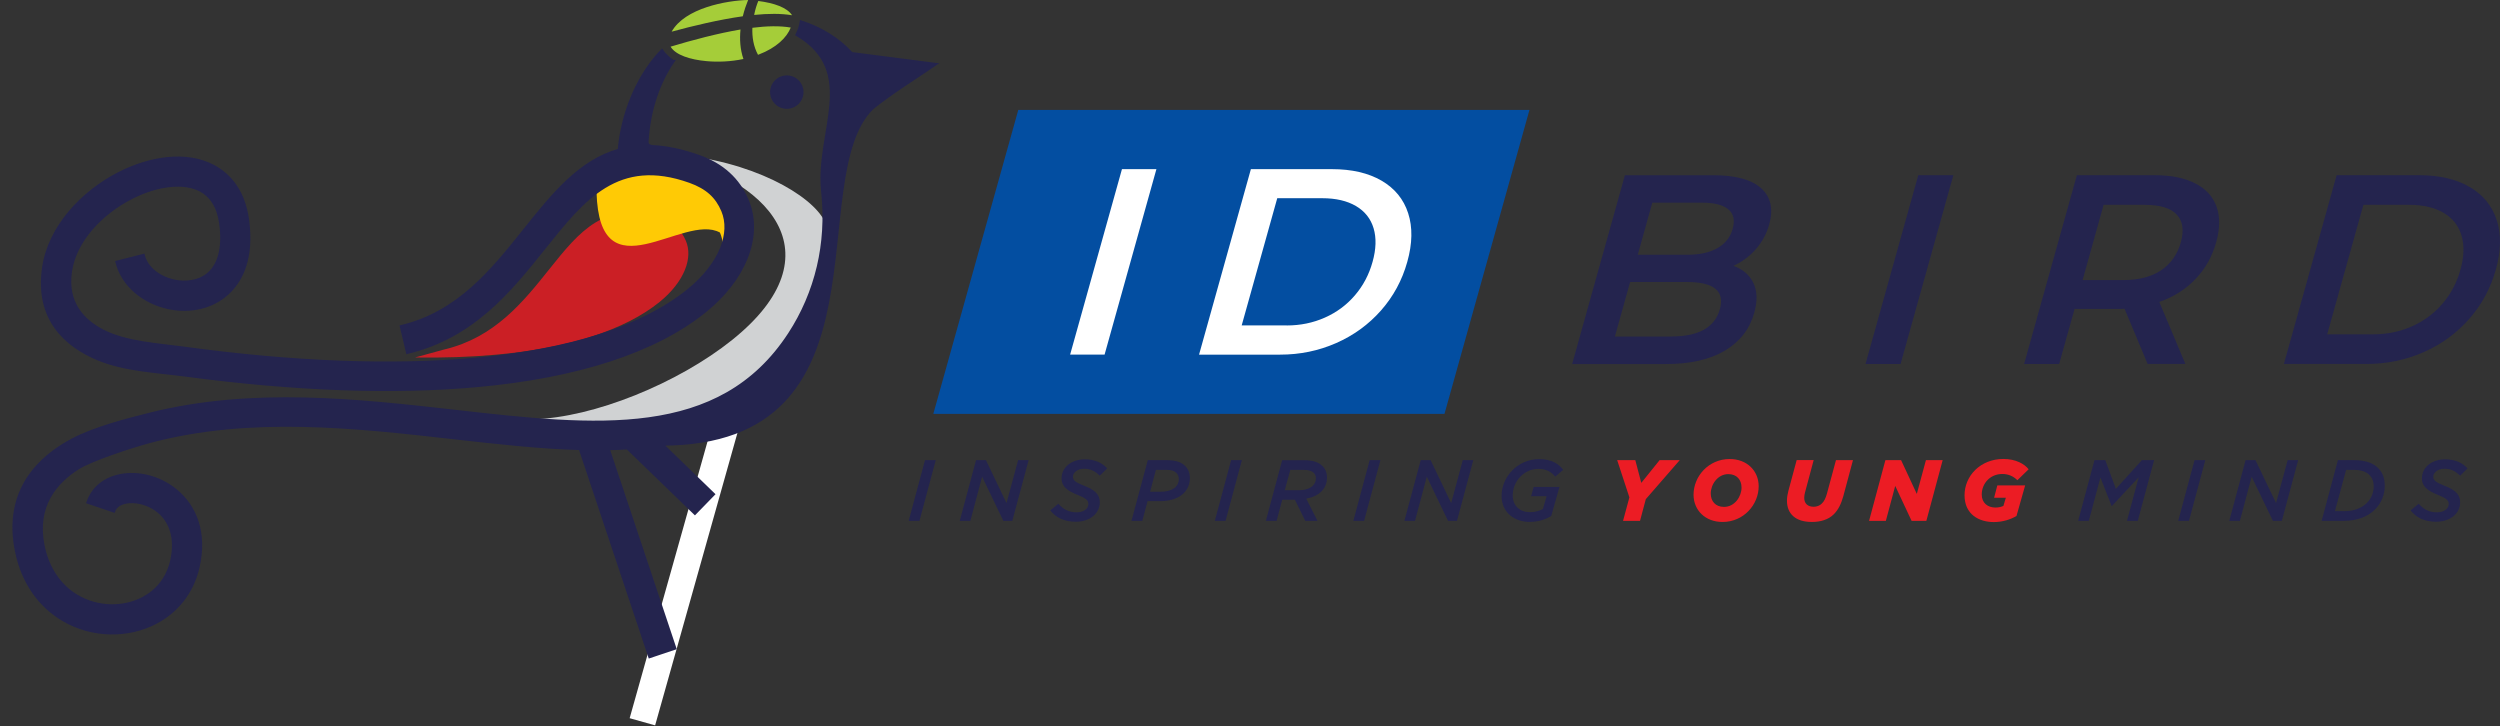 <svg width="179" height="52" viewBox="0 0 179 52" fill="none" xmlns="http://www.w3.org/2000/svg">
<rect x="0" y="0" width="179" height="52" fill="#333333" stroke="none"/>
<path fill-rule="evenodd" clip-rule="evenodd" d="M167.303 12.544H173.213C174.654 12.544 175.858 12.825 176.822 13.383C177.787 13.945 178.434 14.735 178.766 15.761C179.098 16.784 179.077 17.965 178.702 19.304C178.327 20.643 177.69 21.824 176.784 22.846C175.881 23.869 174.792 24.663 173.514 25.221C172.239 25.78 170.877 26.06 169.436 26.06H163.526L167.303 12.542V12.544ZM169.913 23.938C170.905 23.938 171.831 23.75 172.688 23.369C173.547 22.989 174.277 22.449 174.879 21.747C175.481 21.046 175.912 20.232 176.169 19.304C176.43 18.375 176.453 17.561 176.243 16.86C176.034 16.159 175.606 15.618 174.958 15.238C174.31 14.858 173.491 14.666 172.501 14.666H169.219L166.627 23.936H169.91L169.913 23.938Z" fill="#24244E"/>
<path d="M174.45 37.355C175.369 37.355 176.147 36.814 176.147 35.965C176.147 35.363 175.731 35.059 175.065 34.797C174.438 34.549 174.221 34.411 174.221 34.133C174.221 33.855 174.519 33.562 175.027 33.562C175.481 33.562 175.815 33.736 176.144 34.059L176.677 33.539C176.323 33.149 175.802 32.886 175.08 32.886C174.149 32.886 173.41 33.432 173.41 34.253C173.41 34.855 173.864 35.154 174.527 35.422C175.147 35.664 175.328 35.819 175.328 36.08C175.328 36.439 174.973 36.682 174.489 36.682C173.93 36.682 173.532 36.47 173.178 36.067L172.601 36.544C172.999 37.072 173.627 37.358 174.445 37.358M167.181 36.597L167.982 33.641H168.523C169.051 33.641 169.423 33.779 169.653 34.008C169.844 34.2 169.956 34.468 169.956 34.809C169.956 35.281 169.783 35.697 169.471 36.008C169.086 36.393 168.523 36.597 167.882 36.597H167.181ZM166.23 37.294H167.788C168.757 37.294 169.528 37.003 170.048 36.48C170.502 36.026 170.749 35.432 170.749 34.779C170.749 34.246 170.594 33.83 170.272 33.511C169.925 33.164 169.372 32.947 168.576 32.947H167.395L166.227 37.294H166.23ZM159.618 37.294H160.376L161.22 34.133L162.74 37.294H163.38L164.549 32.947H163.796L162.965 36.021L161.493 32.947H160.784L159.616 37.294H159.618ZM155.96 37.294H156.731L157.899 32.947H157.129L155.96 37.294ZM148.796 37.294H149.558L150.39 34.19L151.191 36.225H151.216L153.129 34.177L152.29 37.294H153.065L154.234 32.947H153.359L151.497 35.003L150.739 32.947H149.964L148.796 37.294ZM109.505 37.368C110.137 37.368 110.63 37.207 111.068 36.944L111.658 34.865H109.808L109.627 35.529H110.739L110.471 36.447C110.247 36.564 109.943 36.671 109.553 36.671C108.844 36.671 108.311 36.238 108.311 35.473C108.311 34.485 109.099 33.572 110.15 33.572C110.76 33.572 111.099 33.82 111.354 34.126L111.925 33.641C111.635 33.238 111.119 32.871 110.206 32.871C108.66 32.871 107.513 34.149 107.513 35.498C107.513 36.74 108.487 37.368 109.505 37.368ZM100.557 37.294H101.314L102.159 34.133L103.679 37.294H104.319L105.487 32.947H104.735L103.903 36.021L102.432 32.947H101.723L100.554 37.294H100.557ZM96.899 37.294H97.669L98.838 32.947H98.067L96.899 37.294ZM91.989 35.1L92.387 33.641H93.336C93.683 33.641 93.92 33.715 94.063 33.853C94.162 33.957 94.219 34.09 94.219 34.251C94.219 34.462 94.137 34.636 94.002 34.771C93.798 34.983 93.438 35.1 92.976 35.1H91.989ZM90.635 37.294H91.405L91.808 35.779H92.714L93.458 37.294H94.333L93.527 35.705C93.986 35.618 94.359 35.444 94.614 35.184C94.869 34.937 95.012 34.595 95.012 34.192C95.012 33.863 94.9 33.577 94.695 33.373C94.415 33.088 93.989 32.95 93.379 32.95H91.803L90.635 37.296V37.294ZM86.98 37.294H87.75L88.918 32.947H88.148L86.98 37.294ZM82.348 35.207L82.763 33.641H83.534C83.858 33.641 84.087 33.715 84.235 33.866C84.347 33.978 84.403 34.121 84.403 34.294C84.403 34.871 83.906 35.207 83.113 35.207H82.35H82.348ZM81.019 37.294H81.789L82.166 35.883H83.072C84.301 35.883 85.194 35.281 85.194 34.233C85.194 33.873 85.082 33.588 84.87 33.376C84.572 33.072 84.143 32.947 83.554 32.947H82.182L81.013 37.294H81.019ZM77.05 37.355C77.968 37.355 78.746 36.814 78.746 35.965C78.746 35.363 78.33 35.059 77.665 34.797C77.037 34.549 76.82 34.411 76.82 34.133C76.82 33.855 77.119 33.562 77.626 33.562C78.08 33.562 78.414 33.736 78.743 34.059L79.276 33.539C78.922 33.149 78.402 32.886 77.68 32.886C76.749 32.886 76.009 33.432 76.009 34.253C76.009 34.855 76.463 35.154 77.126 35.422C77.746 35.664 77.927 35.819 77.927 36.08C77.927 36.439 77.573 36.682 77.088 36.682C76.529 36.682 76.132 36.47 75.777 36.067L75.201 36.544C75.598 37.072 76.226 37.358 77.045 37.358L77.05 37.355ZM68.719 37.294H69.477L70.321 34.133L71.841 37.294H72.481L73.65 32.947H72.897L72.066 36.021L70.594 32.947H69.885L68.717 37.294H68.719ZM65.061 37.294H65.832L67 32.947H66.23L65.061 37.294Z" fill="#24244E"/>
<path fill-rule="evenodd" clip-rule="evenodd" d="M31.826 25.017L29.716 25.596C31.772 25.627 33.706 25.561 35.496 25.397C40.705 24.925 44.717 23.65 47.227 21.62C48.104 20.908 48.724 20.107 49.043 19.314C49.336 18.584 49.372 17.868 49.112 17.25C48.951 16.865 48.732 16.546 48.449 16.289C48.158 16.026 47.78 15.812 47.308 15.646C43.357 14.235 41.46 16.61 39.332 19.273C37.46 21.617 35.425 24.16 31.823 25.02" fill="#CB1F25"/>
<path fill-rule="evenodd" clip-rule="evenodd" d="M51.548 16.651C51.665 16.929 51.734 17.22 51.762 17.523C52.053 16.661 52.063 15.822 51.757 15.087C51.545 14.582 51.262 14.167 50.89 13.832C50.51 13.488 50.017 13.21 49.403 12.991C46.502 11.955 44.449 12.483 42.712 13.761C42.914 21.265 48.936 15.205 51.548 16.651Z" fill="#FFCA05"/>
<path fill-rule="evenodd" clip-rule="evenodd" d="M38.162 30.017C45.873 30.646 52.484 30.129 56.537 23.9C57.481 22.451 58.185 20.834 58.595 19.084C58.85 17.998 58.991 16.86 59.004 15.684C58.963 15.651 58.914 15.61 58.85 15.513C57.527 13.539 52.839 11.129 47.074 10.998C55.093 12.662 60.093 18.186 52.423 24.339C48.556 27.44 42.506 29.909 38.164 30.019" fill="#D0D2D3"/>
<path d="M51.429 28.873L45.083 51.423L46.907 51.936L53.254 29.387L51.429 28.873Z" fill="white"/>
<path d="M48.186 4.395C47.151 5.9 46.485 7.856 46.339 10.004C46.273 10.394 46.469 10.483 46.811 10.501C47.781 10.557 48.849 10.779 50.04 11.203C50.882 11.504 51.581 11.907 52.157 12.43C52.744 12.96 53.188 13.6 53.507 14.36C54.042 15.641 53.991 17.074 53.423 18.487C52.887 19.816 51.887 21.13 50.487 22.262C46.911 25.157 41.32 26.961 34.142 27.611C28.217 28.149 21.184 27.91 13.3 26.859C11.229 26.583 8.956 26.499 7.02 25.696C4.784 24.765 2.564 22.892 3.126 19.133C3.557 16.253 5.893 13.761 8.538 12.414C9.65 11.848 10.834 11.478 11.964 11.358C13.15 11.233 14.287 11.391 15.249 11.894C16.529 12.565 17.455 13.799 17.723 15.727C18.098 18.419 17.328 20.176 16.088 21.173C15.494 21.65 14.8 21.944 14.078 22.071C13.382 22.196 12.65 22.166 11.956 22.002C10.288 21.612 8.798 20.441 8.375 18.77L10.26 18.291C10.495 19.209 11.385 19.872 12.397 20.11C12.841 20.214 13.305 20.232 13.744 20.155C14.16 20.081 14.55 19.921 14.874 19.661C15.619 19.061 16.065 17.896 15.803 15.993C15.632 14.758 15.091 13.996 14.354 13.61C13.749 13.297 12.989 13.2 12.163 13.287C11.28 13.378 10.334 13.679 9.421 14.143C7.27 15.238 5.38 17.199 5.049 19.411C4.707 21.691 5.947 22.984 7.398 23.719C9.051 24.553 11.321 24.675 13.127 24.923C21.047 26.004 28.081 26.259 33.971 25.726C40.771 25.109 46.013 23.446 49.291 20.793C50.436 19.865 51.244 18.819 51.663 17.783C52.045 16.832 52.091 15.893 51.752 15.085C51.54 14.58 51.255 14.164 50.885 13.83C50.505 13.486 50.012 13.207 49.398 12.988C44.238 11.146 41.761 14.246 38.981 17.725C36.535 20.785 33.877 24.107 29.176 25.229L28.737 23.382C32.818 22.41 35.257 19.357 37.504 16.546C39.58 13.95 41.511 11.534 44.337 10.751C44.419 9.733 44.653 8.606 45.054 7.502C45.485 6.313 46.11 5.137 46.946 4.13C47.087 3.961 47.235 3.798 47.39 3.64C47.589 3.918 47.849 4.175 48.184 4.395H48.186ZM43.539 32.121L48.316 46.412L46.52 47.014L41.541 32.116C38.649 32.037 35.578 31.69 32.4 31.33C25.444 30.547 17.945 29.7 10.788 31.593C9.441 31.95 6.543 32.904 5.602 33.496C3.98 34.516 2.526 36.227 3.075 39.026C3.421 40.796 4.352 42.002 5.498 42.683C6.24 43.124 7.077 43.352 7.903 43.374C8.727 43.397 9.541 43.216 10.247 42.846C11.227 42.331 11.999 41.431 12.288 40.173C12.673 38.492 12.183 37.327 11.398 36.653C11.084 36.383 10.719 36.187 10.344 36.064C9.974 35.944 9.599 35.896 9.255 35.921C8.719 35.962 8.278 36.184 8.14 36.584L6.301 35.962C6.719 34.74 7.824 34.082 9.109 33.985C9.699 33.942 10.331 34.019 10.943 34.22C11.548 34.419 12.142 34.74 12.658 35.182C13.938 36.278 14.754 38.097 14.18 40.609C13.754 42.466 12.609 43.8 11.153 44.566C10.153 45.091 9.007 45.346 7.855 45.316C6.699 45.285 5.541 44.969 4.511 44.359C2.916 43.415 1.633 41.775 1.167 39.403C0.322 35.102 2.842 32.736 5.209 31.488C6.765 30.669 9.005 30.088 10.757 29.649C18.09 27.818 25.617 28.665 32.604 29.453C42.648 30.588 51.535 31.59 56.535 23.908C57.478 22.459 58.182 20.842 58.593 19.092C58.983 17.424 59.106 15.641 58.907 13.774L58.899 13.697C58.45 9.458 61.544 5.14 57.07 2.477C57.195 2.229 57.315 1.908 57.368 1.574C58.756 2.028 60.014 2.78 60.968 3.834L66.946 4.606C65.426 5.647 63.87 6.599 62.444 7.741C57.33 12.787 64.069 31.802 47.37 31.799L51.076 35.388L49.755 36.745L44.926 32.07C44.467 32.1 44.005 32.118 43.536 32.128L43.539 32.121Z" fill="#24244E"/>
<path d="M48.186 4.395C47.151 5.9 46.485 7.856 46.339 10.004C46.273 10.394 46.469 10.483 46.811 10.501C47.781 10.557 48.849 10.779 50.04 11.203C50.882 11.504 51.581 11.907 52.157 12.43C52.744 12.96 53.188 13.6 53.507 14.36C54.042 15.641 53.991 17.074 53.423 18.487C52.887 19.816 51.887 21.13 50.487 22.262C46.911 25.157 41.32 26.961 34.142 27.611C28.217 28.149 21.184 27.91 13.3 26.859C11.229 26.583 8.956 26.499 7.02 25.696C4.784 24.765 2.564 22.892 3.126 19.133C3.557 16.253 5.893 13.761 8.538 12.414C9.65 11.848 10.834 11.478 11.964 11.358C13.15 11.233 14.287 11.391 15.249 11.894C16.529 12.565 17.455 13.799 17.723 15.727C18.098 18.419 17.328 20.176 16.088 21.173C15.494 21.65 14.8 21.944 14.078 22.071C13.382 22.196 12.65 22.166 11.956 22.002C10.288 21.612 8.798 20.441 8.375 18.77L10.26 18.291C10.495 19.209 11.385 19.872 12.397 20.11C12.841 20.214 13.305 20.232 13.744 20.155C14.16 20.081 14.55 19.921 14.874 19.661C15.619 19.061 16.065 17.896 15.803 15.993C15.632 14.758 15.091 13.996 14.354 13.61C13.749 13.297 12.989 13.2 12.163 13.287C11.28 13.378 10.334 13.679 9.421 14.143C7.27 15.238 5.38 17.199 5.049 19.411C4.707 21.691 5.947 22.984 7.398 23.719C9.051 24.553 11.321 24.675 13.127 24.923C21.047 26.004 28.081 26.259 33.971 25.726C40.771 25.109 46.013 23.446 49.291 20.793C50.436 19.865 51.244 18.819 51.663 17.783C52.045 16.832 52.091 15.893 51.752 15.085C51.54 14.58 51.255 14.164 50.885 13.83C50.505 13.486 50.012 13.207 49.398 12.988C44.238 11.146 41.761 14.246 38.981 17.725C36.535 20.785 33.877 24.107 29.176 25.229L28.737 23.382C32.818 22.41 35.257 19.357 37.504 16.546C39.58 13.95 41.511 11.534 44.337 10.751C44.419 9.733 44.653 8.606 45.054 7.502C45.485 6.313 46.11 5.137 46.946 4.13C47.087 3.961 47.235 3.798 47.39 3.64C47.589 3.918 47.849 4.175 48.184 4.395H48.186ZM43.539 32.121L48.316 46.412L46.52 47.014L41.541 32.116C38.649 32.037 35.578 31.69 32.4 31.33C25.444 30.547 17.945 29.7 10.788 31.593C9.441 31.95 6.543 32.904 5.602 33.496C3.98 34.516 2.526 36.227 3.075 39.026C3.421 40.796 4.352 42.002 5.498 42.683C6.24 43.124 7.077 43.352 7.903 43.374C8.727 43.397 9.541 43.216 10.247 42.846C11.227 42.331 11.999 41.431 12.288 40.173C12.673 38.492 12.183 37.327 11.398 36.653C11.084 36.383 10.719 36.187 10.344 36.064C9.974 35.944 9.599 35.896 9.255 35.921C8.719 35.962 8.278 36.184 8.14 36.584L6.301 35.962C6.719 34.74 7.824 34.082 9.109 33.985C9.699 33.942 10.331 34.019 10.943 34.22C11.548 34.419 12.142 34.74 12.658 35.182C13.938 36.278 14.754 38.097 14.18 40.609C13.754 42.466 12.609 43.8 11.153 44.566C10.153 45.091 9.007 45.346 7.855 45.316C6.699 45.285 5.541 44.969 4.511 44.359C2.916 43.415 1.633 41.775 1.167 39.403C0.322 35.102 2.842 32.736 5.209 31.488C6.765 30.669 9.005 30.088 10.757 29.649C18.09 27.818 25.618 28.665 32.604 29.453C42.648 30.588 51.535 31.59 56.535 23.908C57.478 22.459 58.182 20.842 58.593 19.092C58.983 17.424 59.106 15.641 58.907 13.774L58.899 13.697C58.45 9.458 61.544 5.14 57.07 2.477C57.195 2.229 57.315 1.908 57.368 1.574C58.756 2.028 60.014 2.78 60.968 3.834L66.946 4.606C65.426 5.647 63.87 6.599 62.444 7.741C57.33 12.787 64.069 31.802 47.37 31.799L51.076 35.388L49.755 36.745L44.926 32.07C44.467 32.1 44.005 32.118 43.536 32.128L43.539 32.121Z" stroke="#24244E" stroke-width="0.22" stroke-miterlimit="10"/>
<path fill-rule="evenodd" clip-rule="evenodd" d="M56.335 5.4C56.996 5.4 57.532 5.936 57.532 6.596C57.532 7.257 56.996 7.792 56.335 7.792C55.675 7.792 55.139 7.257 55.139 6.596C55.139 5.936 55.675 5.4 56.335 5.4Z" fill="#24244E"/>
<path fill-rule="evenodd" clip-rule="evenodd" d="M56.713 1.092C56.348 0.533 55.43 0.217 54.295 0.071C54.165 0.39 54.091 0.625 53.996 1.069C54.991 0.969 55.922 0.959 56.715 1.092M54.274 3.923L54.318 3.908C55.603 3.42 56.346 2.671 56.616 1.974C55.833 1.837 54.889 1.862 53.871 1.99C53.843 2.637 53.943 3.316 54.274 3.926V3.923ZM48.015 3.341C48.37 3.938 49.408 4.27 50.584 4.377C51.39 4.451 52.313 4.418 53.229 4.224C52.991 3.528 52.951 2.798 53.02 2.112C51.377 2.39 49.55 2.877 48.013 3.341H48.015ZM53.565 0C52.022 0.033 49.038 0.576 48.089 2.268C49.624 1.849 51.492 1.403 53.185 1.166C53.29 0.732 53.428 0.337 53.565 0Z" fill="#A5CD39"/>
<path fill-rule="evenodd" clip-rule="evenodd" d="M153.772 26.063L152.116 22.104C151.997 22.117 151.821 22.122 151.588 22.122H148.538L147.436 26.063H144.926L148.704 12.544H154.267C155.437 12.544 156.404 12.738 157.164 13.123C157.927 13.508 158.437 14.062 158.7 14.784C158.962 15.505 158.955 16.36 158.677 17.352C158.394 18.37 157.899 19.245 157.197 19.979C156.496 20.712 155.634 21.26 154.606 21.619L156.473 26.06H153.769L153.772 26.063ZM156.147 17.352C156.386 16.49 156.289 15.827 155.853 15.363C155.417 14.899 154.652 14.666 153.555 14.666H150.619L149.114 20.053H152.05C153.144 20.053 154.04 19.819 154.739 19.349C155.437 18.878 155.907 18.212 156.147 17.35V17.352Z" fill="#24244E"/>
<path fill-rule="evenodd" clip-rule="evenodd" d="M137.348 12.544H139.86L136.08 26.063H133.57L137.348 12.544Z" fill="#24244E"/>
<path fill-rule="evenodd" clip-rule="evenodd" d="M124.11 19.033C124.788 19.278 125.265 19.686 125.543 20.26C125.821 20.834 125.842 21.546 125.605 22.395C125.278 23.566 124.574 24.469 123.495 25.109C122.416 25.747 121.013 26.066 119.286 26.066H112.565L116.343 12.547H122.676C124.273 12.547 125.416 12.858 126.105 13.483C126.793 14.108 126.982 14.967 126.678 16.062C126.492 16.73 126.171 17.324 125.719 17.84C125.268 18.355 124.73 18.753 124.11 19.036M118.304 14.514L117.264 18.24H120.817C121.692 18.24 122.409 18.082 122.967 17.766C123.526 17.449 123.891 16.99 124.059 16.386C124.232 15.768 124.128 15.302 123.745 14.985C123.363 14.669 122.735 14.511 121.86 14.511H118.307L118.304 14.514ZM119.682 24.091C121.625 24.091 122.778 23.441 123.143 22.143C123.508 20.842 122.717 20.191 120.774 20.191H116.718L115.626 24.094H119.682V24.091Z" fill="#24244E"/>
<path fill-rule="evenodd" clip-rule="evenodd" d="M72.91 7.869H109.51L103.426 29.631H66.826L72.91 7.869Z" fill="#034EA1"/>
<path fill-rule="evenodd" clip-rule="evenodd" d="M89.566 12.111H95.371C96.787 12.111 97.97 12.386 98.917 12.934C99.863 13.485 100.501 14.263 100.825 15.268C101.151 16.273 101.131 17.434 100.761 18.75C100.394 20.066 99.766 21.227 98.878 22.232C97.991 23.237 96.919 24.015 95.665 24.566C94.41 25.117 93.076 25.392 91.657 25.392H85.852L89.563 12.113L89.566 12.111ZM92.129 23.303C93.104 23.303 94.012 23.117 94.856 22.742C95.7 22.369 96.417 21.839 97.009 21.148C97.6 20.459 98.024 19.658 98.276 18.747C98.531 17.837 98.555 17.036 98.35 16.347C98.144 15.659 97.723 15.128 97.088 14.753C96.453 14.381 95.649 14.192 94.675 14.192H91.451L88.905 23.298H92.129V23.303Z" fill="white"/>
<path fill-rule="evenodd" clip-rule="evenodd" d="M80.332 12.111H82.799L79.088 25.39H76.621L80.332 12.111Z" fill="white"/>
<path d="M142.753 37.38C143.393 37.38 143.952 37.194 144.38 36.947L145 34.756H143.008L142.778 35.638H143.618L143.444 36.222C143.296 36.291 143.11 36.34 142.868 36.34C142.335 36.34 141.893 36.023 141.893 35.414C141.893 34.613 142.495 33.937 143.37 33.937C143.837 33.937 144.189 34.128 144.444 34.383L145.25 33.6C144.952 33.215 144.319 32.861 143.449 32.861C141.791 32.861 140.661 34.077 140.661 35.462C140.661 36.847 141.717 37.38 142.753 37.38ZM133.828 37.294H135.027L135.698 34.791L136.871 37.294H137.927L139.095 32.947H137.896L137.243 35.363L136.119 32.947H134.994L133.825 37.294H133.828ZM129.706 37.373C130.377 37.373 130.923 37.199 131.308 36.814C131.611 36.511 131.828 36.087 131.984 35.516L132.673 32.945H131.456L130.811 35.335C130.716 35.682 130.606 35.898 130.443 36.054C130.295 36.202 130.089 36.284 129.859 36.284C129.426 36.284 129.183 36.041 129.183 35.651C129.183 35.508 129.209 35.378 129.244 35.24L129.859 32.942H128.642L128.046 35.154C127.984 35.388 127.946 35.631 127.946 35.85C127.946 36.806 128.586 37.37 129.704 37.37L129.706 37.373ZM123.439 36.294C122.824 36.294 122.49 35.883 122.49 35.332C122.49 34.687 122.988 33.947 123.745 33.947C124.36 33.947 124.694 34.358 124.694 34.909C124.694 35.554 124.204 36.294 123.439 36.294ZM123.332 37.373C124.842 37.373 125.921 36.138 125.921 34.814C125.921 33.71 125.082 32.866 123.847 32.866C122.337 32.866 121.258 34.1 121.258 35.424C121.258 36.529 122.097 37.373 123.332 37.373ZM116.213 37.294H117.425L117.84 35.74L120.269 32.947H118.827L117.516 34.575L117.088 32.947H115.79L116.664 35.61L116.21 37.294H116.213Z" fill="#EC1C24"/>
</svg>
